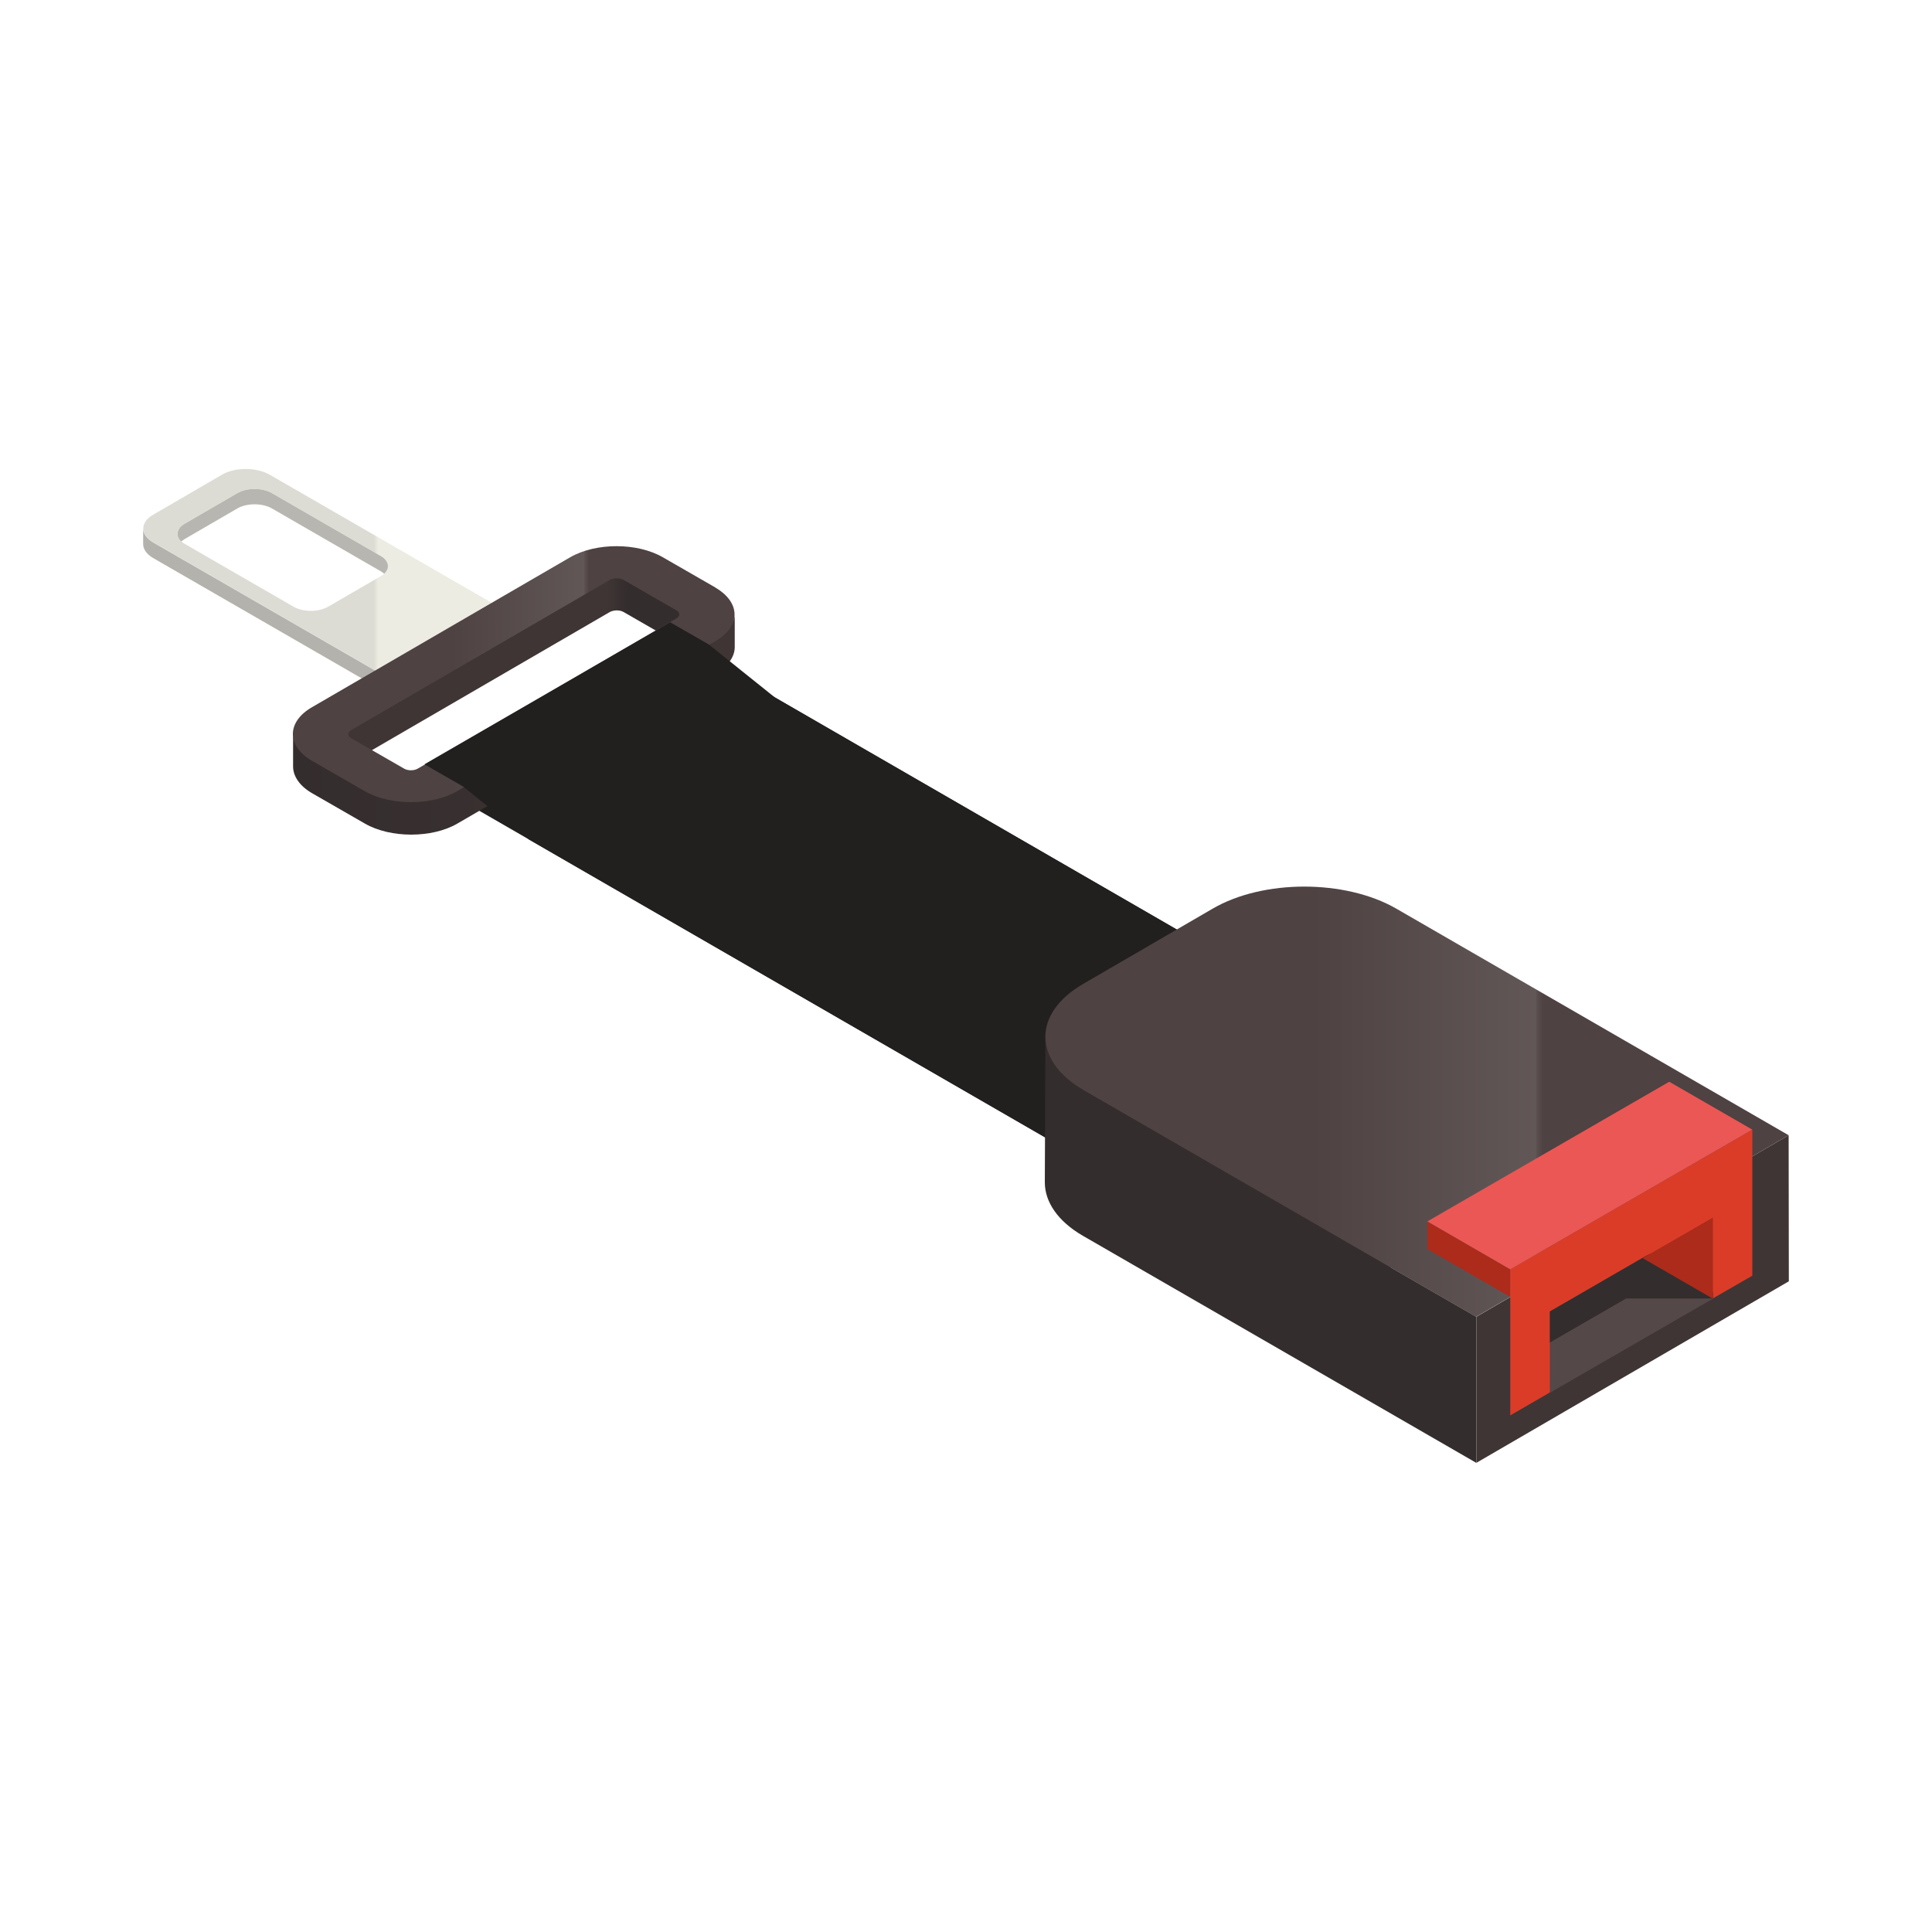 <?xml version="1.0" encoding="UTF-8"?>
<svg id="Calque_1" data-name="Calque 1" xmlns="http://www.w3.org/2000/svg" xmlns:xlink="http://www.w3.org/1999/xlink" viewBox="0 0 100 100">
  <defs>
    <style>
      .cls-1 {
        fill: #554848;
      }

      .cls-1, .cls-2, .cls-3, .cls-4, .cls-5, .cls-6, .cls-7, .cls-8, .cls-9, .cls-10, .cls-11, .cls-12, .cls-13, .cls-14 {
        stroke-width: 0px;
      }

      .cls-2 {
        fill: #342d2d;
      }

      .cls-3 {
        fill: url(#_Áåçûìÿííûé_ãðàäèåíò_358-2);
      }

      .cls-4 {
        fill: #db3c28;
      }

      .cls-15 {
        isolation: isolate;
      }

      .cls-5 {
        fill: #221f1f;
      }

      .cls-6 {
        fill: #eb5754;
      }

      .cls-7 {
        fill: #ac2b1b;
      }

      .cls-8 {
        fill: #3f3535;
      }

      .cls-9 {
        fill: url(#_Áåçûìÿííûé_ãðàäèåíò_413-2);
      }

      .cls-10 {
        fill: url(#_Áåçûìÿííûé_ãðàäèåíò_358);
      }

      .cls-11 {
        fill: url(#_Áåçûìÿííûé_ãðàäèåíò_140);
      }

      .cls-12 {
        fill: #b3b2ac;
      }

      .cls-13 {
        fill: #b7b6b0;
      }

      .cls-14 {
        fill: url(#_Áåçûìÿííûé_ãðàäèåíò_413);
      }
    </style>
    <linearGradient id="_Áåçûìÿííûé_ãðàäèåíò_140" data-name="Áåçûìÿííûé ãðàäèåíò 140" x1="7.42" y1="29.95" x2="27" y2="29.95" gradientUnits="userSpaceOnUse">
      <stop offset=".61" stop-color="#dddcd4"/>
      <stop offset=".62" stop-color="#edece2"/>
    </linearGradient>
    <linearGradient id="_Áåçûìÿííûé_ãðàäèåíò_413" data-name="Áåçûìÿííûé ãðàäèåíò 413" x1="32.51" y1="34.63" x2="31.4" y2="34.63" gradientUnits="userSpaceOnUse">
      <stop offset="0" stop-color="#342d2d"/>
      <stop offset="1" stop-color="#3f3535"/>
    </linearGradient>
    <linearGradient id="_Áåçûìÿííûé_ãðàäèåíò_413-2" data-name="Áåçûìÿííûé ãðàäèåíò 413" x1="15.17" y1="37.5" x2="38.02" y2="37.5" xlink:href="#_Áåçûìÿííûé_ãðàäèåíò_413"/>
    <linearGradient id="_Áåçûìÿííûé_ãðàäèåíò_358" data-name="Áåçûìÿííûé ãðàäèåíò 358" x1="15.17" y1="34.9" x2="38.02" y2="34.9" gradientUnits="userSpaceOnUse">
      <stop offset=".36" stop-color="#4e4242"/>
      <stop offset=".66" stop-color="#625757"/>
      <stop offset=".66" stop-color="#5c5050"/>
      <stop offset=".67" stop-color="#4e4242"/>
    </linearGradient>
    <linearGradient id="_Áåçûìÿííûé_ãðàäèåíò_358-2" data-name="Áåçûìÿííûé ãðàäèåíò 358" x1="54.11" y1="57.02" x2="92.58" y2="57.02" xlink:href="#_Áåçûìÿííûé_ãðàäèåíò_358"/>
  </defs>
  <g id="_13" data-name="13">
    <g>
      <g class="cls-15">
        <path class="cls-13" d="M19.71,28.77l-5.63-3.25c-.5-.29-1.3-.29-1.8,0l-2.72,1.58c-.25.14-.37.33-.37.52v.8c0-.19.12-.37.37-.52l2.72-1.58c.49-.29,1.3-.29,1.8,0l5.63,3.25c.25.15.38.33.38.52v-.8c0-.19-.12-.38-.37-.52Z"/>
        <polygon class="cls-12" points="20.47 35.61 20.47 36.41 27 32.62 27 31.82 20.47 35.61"/>
        <path class="cls-11" d="M25.79,31.41l1.21.4-6.53,3.79-.7-.7-11.84-6.83c-.68-.4-.69-1.04,0-1.43l3.56-2.07c.68-.4,1.78-.39,2.47,0l11.84,6.83ZM16.99,31.4l2.72-1.58c.49-.29.49-.75,0-1.04l-5.63-3.25c-.5-.29-1.3-.29-1.8,0l-2.72,1.58c-.49.29-.49.75,0,1.04l5.63,3.25c.5.29,1.3.29,1.8,0h0Z"/>
        <path class="cls-12" d="M19.77,34.91l-11.84-6.83c-.34-.2-.52-.46-.52-.72v.8c0,.26.17.52.51.72l11.84,6.83.7.7v-.8s-.7-.7-.7-.7Z"/>
      </g>
      <g>
        <polygon class="cls-5" points="36.29 33.89 23.55 41.24 65.83 65.64 78.55 58.3 36.29 33.89"/>
        <g class="cls-15">
          <path class="cls-14" d="M35.1,31.49l-2.82-1.81c-.2-.11-.52-.11-.72,0l-13.42,8.01c-.1.06-.15.13-.15.21l.04,1.76c0-.08.05-.15.15-.21l13.38-7.77c.2-.11.52-.12.72,0l2.73,1.57c.1.06.15.13.15.21l.1-1.76c0-.08-.05-.15-.15-.21Z"/>
          <path class="cls-9" d="M36.8,32.96l-13.24,7.64c-1.31.76-3.13.86-4.45.1l-2.68-1.39c-.66-.38-1.26-.81-1.26-1.31v1.67c0,.5.33,1.01.99,1.39l2.73,1.57c1.32.76,3.47.76,4.78,0l13.38-7.77c.65-.38.98-.88.98-1.37v-1.67c0,.5-.56.77-1.21,1.15Z"/>
          <path class="cls-10" d="M37.03,30.41l-2.73-1.57c-1.32-.76-3.46-.76-4.78,0l-13.38,7.77c-1.31.76-1.31,2.01.01,2.77l2.73,1.57c1.32.76,3.47.76,4.78,0l13.38-7.77c1.31-.76,1.31-2-.02-2.77ZM35.01,32.01l-13.38,7.77c-.2.12-.52.12-.72,0l-2.73-1.57c-.2-.11-.2-.3,0-.42l13.38-7.77c.2-.11.52-.12.72,0l2.73,1.57c.2.12.2.31,0,.42Z"/>
        </g>
        <path class="cls-5" d="M40.12,36.11l-3.43-2.75-2-1.15-12.72,7.35,2,1.15s3.42,2.75,3.42,2.75c0,0,41.46,23.93,41.46,23.93l12.72-7.35-41.45-23.93Z"/>
      </g>
      <g>
        <g class="cls-15">
          <path class="cls-2" d="M56.09,56.43c-1.33-.77-1.99-1.77-1.98-2.77l-.03,7.54c0,1,.66,2.01,1.98,2.77l20.34,11.74v-7.56s-20.32-11.73-20.32-11.73Z"/>
          <polygon class="cls-8" points="92.58 58.76 92.59 66.32 76.41 75.72 76.41 68.16 92.58 58.76"/>
          <path class="cls-3" d="M92.58,58.76l-16.18,9.4-20.31-11.73c-2.63-1.52-2.65-3.98-.03-5.5l6.71-3.9c2.61-1.52,6.86-1.52,9.5,0l20.31,11.73Z"/>
        </g>
        <g id="Axonometric_Cube" data-name="Axonometric Cube">
          <polygon id="Cube_face_-_left" data-name="Cube face - left" class="cls-7" points="78.17 67.13 73.88 64.65 73.88 63.22 78.17 65.7 78.17 67.13"/>
          <polygon id="Cube_face_-_right" data-name="Cube face - right" class="cls-4" points="90.7 66.03 88.65 67.21 84.44 67.33 80.21 72.08 78.17 73.26 78.17 65.7 90.7 58.47 90.7 66.03"/>
          <path id="Cube_face_-_right-2" data-name="Cube face - right" class="cls-1" d="M88.66,67.22l-8.44,4.87v-4.2l4.87-2.81c1.59-.92,3.57.23,3.57,2.06v.08Z"/>
          <polygon id="Cube_face_-_top" data-name="Cube face - top" class="cls-6" points="78.17 65.7 73.88 63.22 86.4 55.99 90.7 58.47 78.17 65.7"/>
        </g>
        <path class="cls-2" d="M80.22,67.89v1.6l3.95-2.28h4.49v-.13c0-1.81-1.96-2.94-3.53-2.04l-4.91,2.84Z"/>
        <polygon class="cls-7" points="85.02 65.12 88.66 67.22 88.66 63.02 85.02 65.12"/>
      </g>
    </g>
  </g>
</svg>